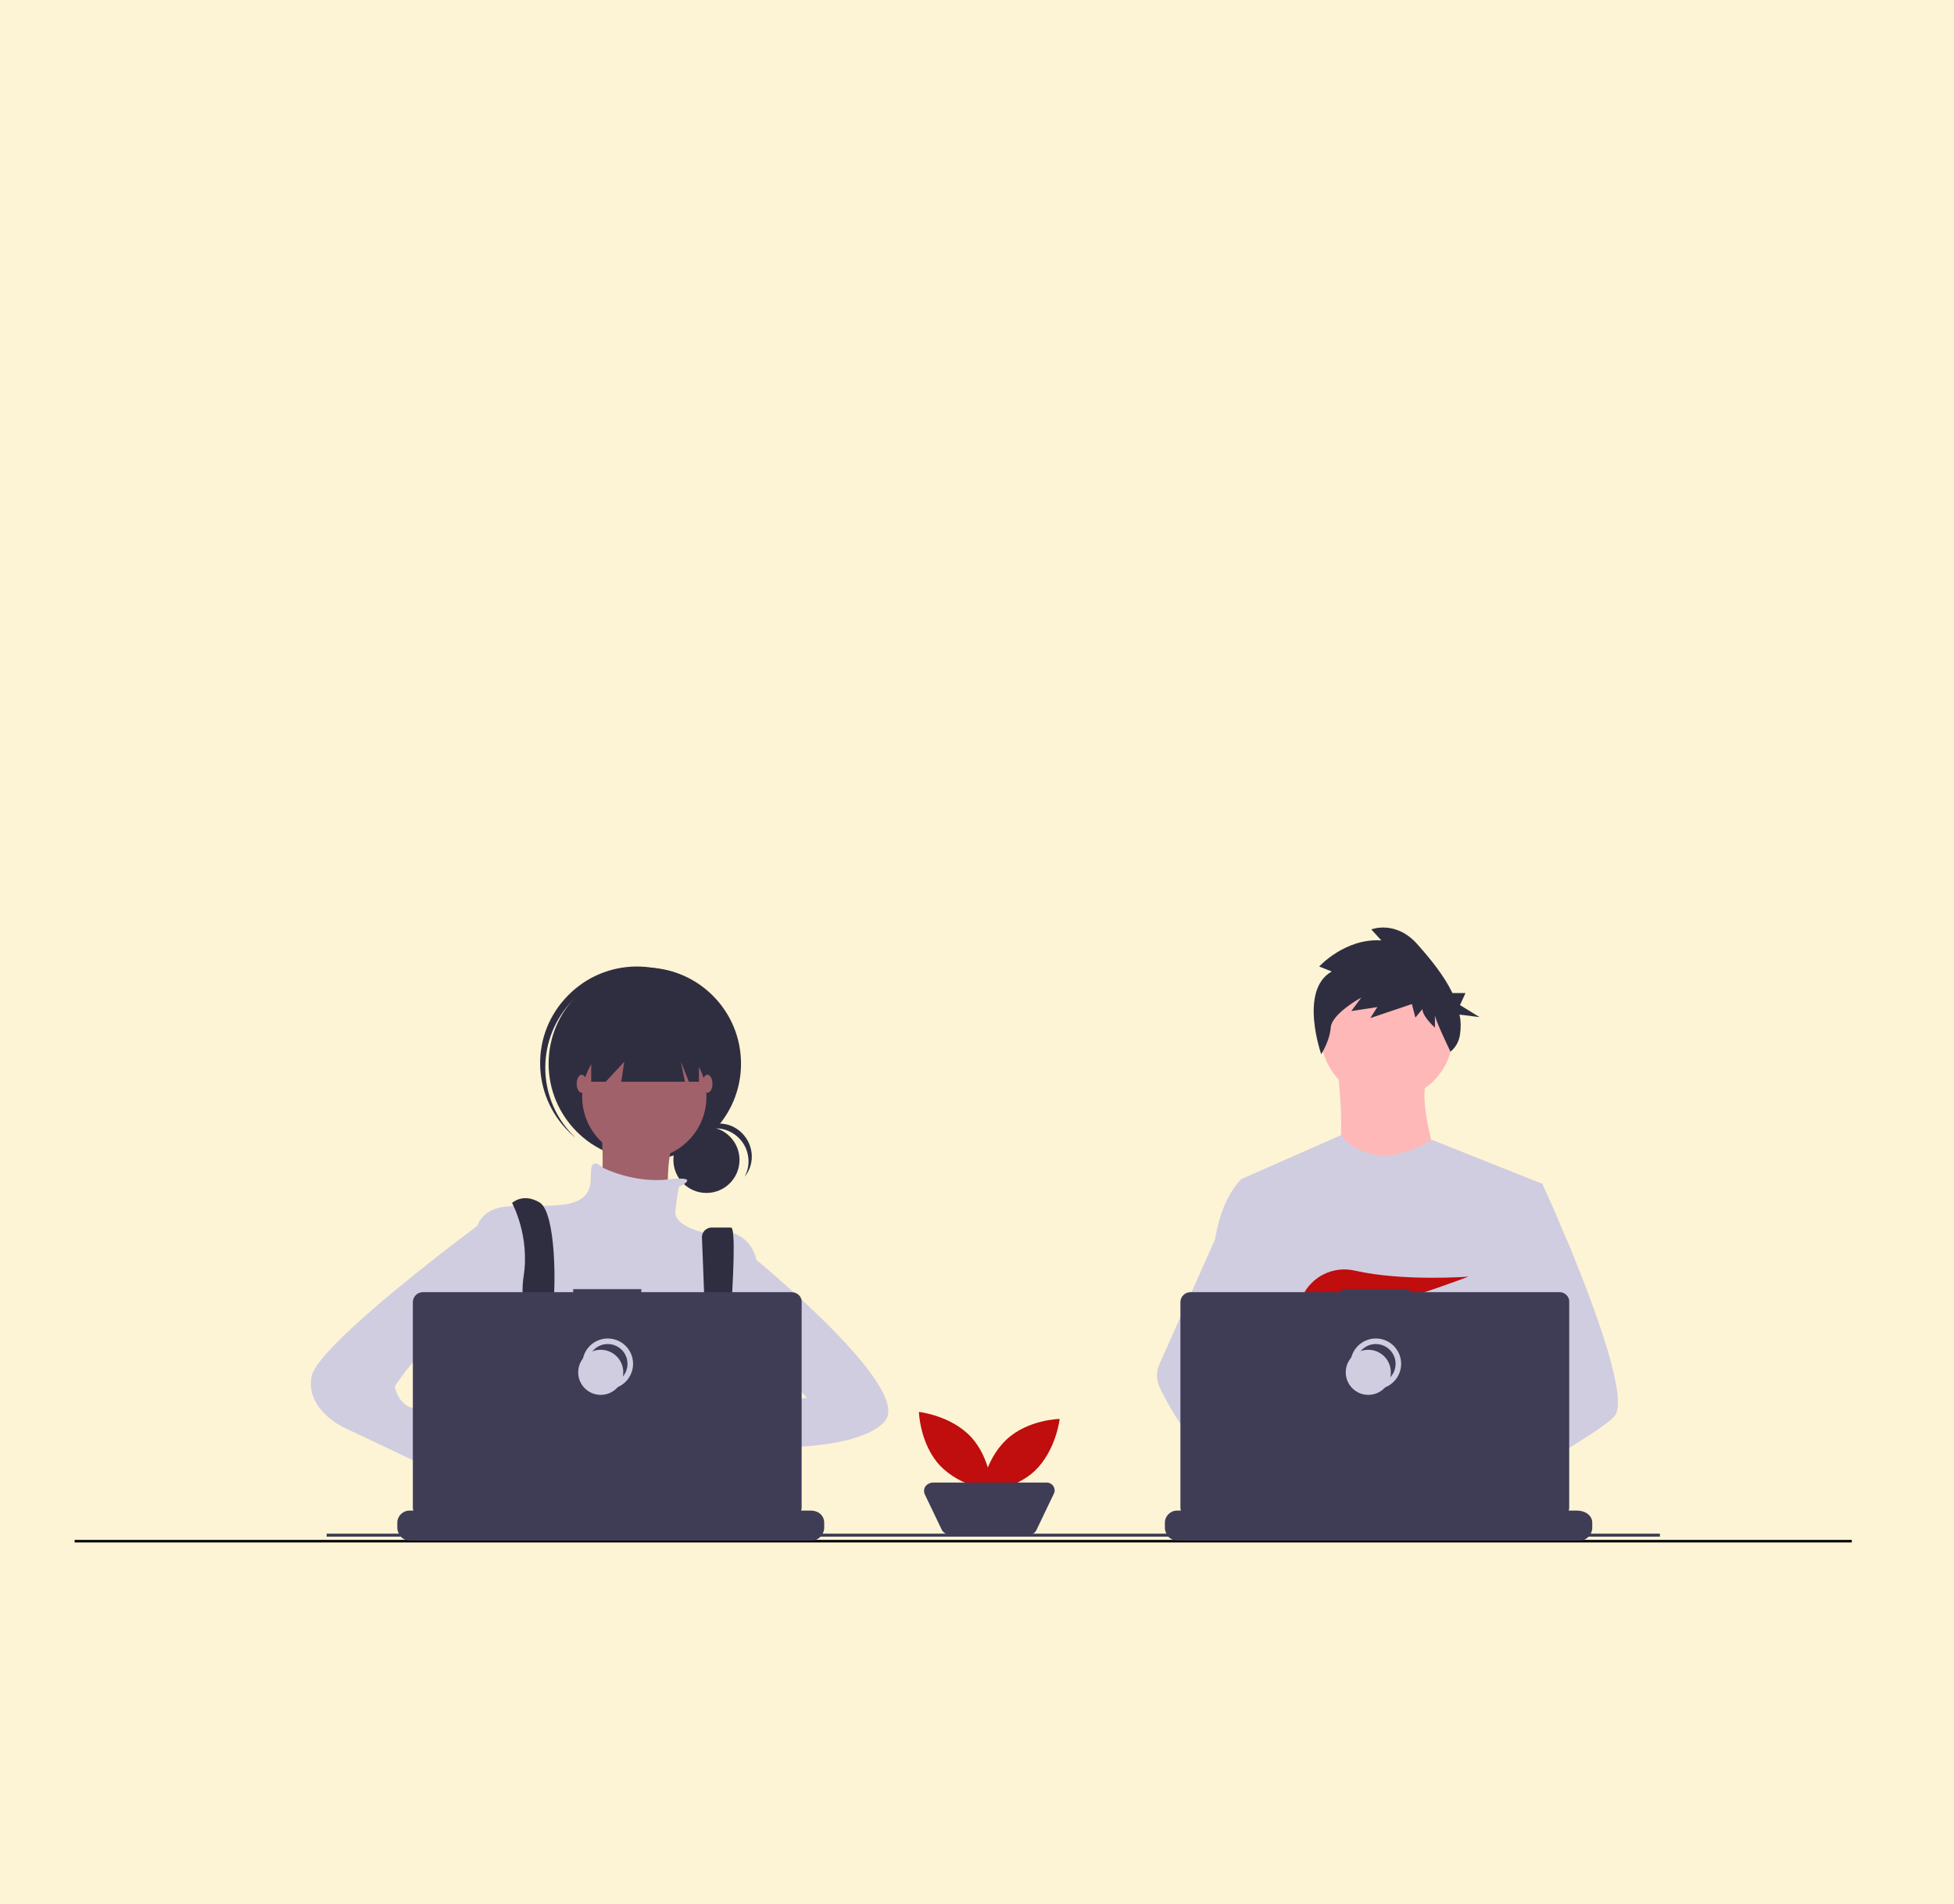 <?xml version="1.0" encoding="utf-8"?>
<!-- Generator: Adobe Illustrator 27.2.0, SVG Export Plug-In . SVG Version: 6.00 Build 0)  -->
<svg version="1.1" id="Layer_1" xmlns="http://www.w3.org/2000/svg" xmlns:xlink="http://www.w3.org/1999/xlink" x="0px" y="0px"
	 viewBox="0 0 390 380" style="enable-background:new 0 0 390 380;" xml:space="preserve">
<style type="text/css">
	.st0{opacity:0.2;fill:#F1CB2B;enable-background:new    ;}
	.st1{fill:none;stroke:#000000;stroke-width:0.5;stroke-miterlimit:10;}
	.st2{fill:#C00D0D;}
	.st3{fill:#3F3D56;}
	.st4{fill:#FFB8B8;}
	.st5{fill:#D0CDE1;}
	.st6{fill:#2F2E41;}
	.st7{fill:none;stroke:#D0CDE1;stroke-width:1.109;stroke-miterlimit:10;}
	.st8{fill:#A0616A;}
</style>
<rect class="st0" width="390" height="380"/>
<line class="st1" x1="14.9" y1="307.6" x2="369.6" y2="307.6"/>
<path class="st2" d="M193.8,286.8c4,4.3,4.2,10.7,4.2,10.7s-6.3-0.7-10.4-5c-4-4.3-4.2-10.7-4.2-10.7S189.8,282.5,193.8,286.8z"/>
<path class="st2" d="M206.5,293.6c-4.3,4-10.7,4.2-10.7,4.2s0.7-6.3,5-10.4s10.7-4.2,10.7-4.2S210.8,289.5,206.5,293.6z"/>
<path class="st3" d="M205.4,306.3h-15.9c-0.6,0-1.2-0.4-1.5-0.9l-3.4-7.1c-0.4-0.8-0.1-1.8,0.8-2.2c0.2-0.1,0.5-0.2,0.7-0.2h22.8
	c0.9,0,1.6,0.7,1.6,1.6c0,0.3-0.1,0.5-0.2,0.7l-3.4,7.1C206.6,306,206,306.3,205.4,306.3z"/>
<circle class="st4" cx="276.8" cy="206.4" r="13.2"/>
<path class="st4" d="M266.9,213c0,0,2.5,18.8-1.4,20.9c-3.8,2.1,22.8,2.3,22.8,2.3s-6-16.3-3.3-21.3L266.9,213z"/>
<path class="st5" d="M307.9,236.3l-2.2,10.1l-4.7,21.4l-0.2,1.2l-1.6,13.5l-1.1,9l-0.7,6.1c-4.4,2.3-7.6,3.8-7.6,3.8
	s-0.3-1.4-0.7-3.1c-3.1,0.9-8.8,2.5-13.6,2.8c1.8,2,2.6,3.8,1.5,5.2c-3.3,4.1-17-4.5-21.7-7.7c-0.1,0.8-0.2,1.5-0.1,2.3l-3.6-2.8
	l0.4-6.5l0.6-11l0.8-13.7c-0.3-0.6-0.5-1.2-0.6-1.8c-1.1-4-2.5-11.9-3.5-18.6c-0.9-5.4-1.5-9.9-1.6-10.9c0-0.1-0.1-0.2-0.1-0.2
	l20.2-8.9c1.4,3.3,8.1,4.3,8.1,4.3c5.6-0.4,9.9-3.3,9.9-3.3L307.9,236.3z"/>
<path class="st4" d="M291.3,297.5c0,0-0.9,0.3-2.3,0.7c-3.1,0.9-8.8,2.5-13.6,2.8c-4.1,0.3-7.7-0.4-8.3-3.1c-0.3-1.2,0.1-2.1,1-2.9
	c2.5-2.4,9.2-3.2,14.4-3.5c1.5-0.1,2.9-0.1,4-0.2c1.9,0,3.2,0,3.2,0l0.1,0.1L291.3,297.5z"/>
<path class="st6" d="M265.8,193.9l-2.5-1c0,0,5.2-5.7,12.4-5.2l-2-2.2c0,0,5-2,9.4,3.2c2.4,2.7,5.1,6,6.8,9.5h2.6l-1.1,2.4l3.9,2.4
	l-4-0.5c0.3,1.3,0.3,2.7,0.1,4c-0.2,1.4-0.9,2.6-1.9,3.4l0,0c0,0-3.1-6.4-3.1-7.3v2.5c0,0-2.5-2.2-2.5-3.7l-1.4,1.7l-0.7-2.7
	l-8.3,2.8l1.4-2.2l-5.2,0.8l2-2.7c0,0-5.9,3.2-6.1,6c-0.2,2.7-1.9,5.3-1.9,5.3S259.2,197.6,265.8,193.9z"/>
<path class="st5" d="M322.2,282.7c-1.4,1.5-4.7,3.6-8.7,6.1c-1.5,0.9-3.1,1.8-4.7,2.7c-3.9,2.2-8,4.3-11.4,6.1
	c-4.4,2.3-7.6,3.8-7.6,3.8s-0.3-1.4-0.7-3.1c-0.6-2.3-1.5-5.4-2.4-6.7c-0.1-0.1-0.1-0.1-0.1-0.2c-0.3-0.4-0.6-0.6-0.8-0.6l13.4-8.3
	l5.8-3.6l-4.2-10l-5.3-12.5l3.1-10.1l3.2-10.1h6c0,0,2,4.3,4.5,10.3c0.4,0.9,0.8,1.8,1.2,2.8C318.7,262,325.1,279.6,322.2,282.7z"/>
<path class="st4" d="M277,306.1c-3.3,4.1-17-4.5-21.7-7.7c-1.1-0.7-1.7-1.2-1.7-1.2l4.3-5.8l1.4-1.9c0,0,1.3,0.7,3.1,1.7
	c0.1,0.1,0.2,0.1,0.2,0.1c1.6,0.9,3.5,2.1,5.6,3.5c2.8,1.9,5.6,4,7.3,6C277.2,302.9,278,304.8,277,306.1z"/>
<path class="st5" d="M262.4,291.3c-0.5,0-1,0.1-1.5,0.1c-4.1,0.7-5.4,4.4-5.7,7c-0.1,0.8-0.2,1.5-0.1,2.3l-3.6-2.8l-1.3-1
	c-3.2-1.1-6.1-3.1-8.5-5.5c-2.2-2.1-4.1-4.3-5.8-6.8c-1.7-2.4-3.1-5-4.4-7.6c-0.7-1.5-0.8-3.2-0.1-4.7l4.5-10.1l6.6-14.8
	c0.1-0.4,0.1-0.7,0.2-1c1.3-7.5,4.9-10.9,4.9-10.9h2.7l1.8,10.9l2.2,13.5l-1.6,5.1l-3.6,11.8l3.4,3.7L262.4,291.3z"/>
<path class="st2" d="M265.4,259.9l2.3,2.7c0.9-0.2,1.8-0.4,2.7-0.6l-0.7-2.1l1.6,1.9c9.7-2.4,21.8-7,21.8-7s-13,1-22.7-1.2
	c-4.3-1-8.7,1.2-10.5,5.2c-1,2.3-0.9,4.3,2.8,4.3c1.2,0,2.5-0.2,3.6-0.4L265.4,259.9z"/>
<path class="st3" d="M317.8,303.9v1.1c0,0.3-0.1,0.6-0.2,0.9c-0.1,0.1-0.1,0.3-0.2,0.4c-0.5,0.7-1.2,1.2-2.1,1.2H235
	c-0.9,0-1.7-0.5-2.1-1.2c-0.1-0.1-0.1-0.3-0.2-0.4c-0.1-0.3-0.2-0.6-0.2-0.9v-1.1c0-1.3,1.1-2.4,2.4-2.4l0,0h4.6V301
	c0-0.1,0.1-0.1,0.1-0.1l0,0h2.4c0.1,0,0.1,0.1,0.1,0.1l0,0v0.5h1.5V301c0-0.1,0.1-0.1,0.1-0.1l0,0h2.4c0.1,0,0.1,0.1,0.1,0.1l0,0
	v0.5h1.5V301c0-0.1,0.1-0.1,0.1-0.1l0,0h2.4c0.1,0,0.1,0.1,0.1,0.1l0,0v0.5h1.5V301c0-0.1,0.1-0.1,0.1-0.1l0,0h2.4
	c0.1,0,0.1,0.1,0.1,0.1l0,0v0.5h1.5V301c0-0.1,0.1-0.1,0.1-0.1l0,0h2.4c0.1,0,0.1,0.1,0.1,0.1l0,0v0.5h1.5V301
	c0-0.1,0.1-0.1,0.1-0.1l0,0h2.4c0.1,0,0.1,0.1,0.1,0.1l0,0v0.5h1.5V301c0-0.1,0.1-0.1,0.1-0.1l0,0h18.7c0.1,0,0.1,0.1,0.1,0.1l0,0
	v0.5h1.5V301c0-0.1,0.1-0.1,0.1-0.1l0,0h2.4c0.1,0,0.1,0.1,0.1,0.1v0.5h1.5V301c0-0.1,0.1-0.1,0.1-0.1l0,0h2.4
	c0.1,0,0.1,0.1,0.1,0.1l0,0v0.5h1.5V301c0-0.1,0.1-0.1,0.1-0.1l0,0h2.4c0.1,0,0.1,0.1,0.1,0.1l0,0v0.5h1.5V301
	c0-0.1,0.1-0.1,0.1-0.1l0,0h2.4c0.1,0,0.1,0.1,0.1,0.1v0.5h1.5V301c0-0.1,0.1-0.1,0.1-0.1l0,0h2.4c0.1,0,0.1,0.1,0.1,0.1l0,0v0.5
	h1.5V301c0-0.1,0.1-0.1,0.1-0.1l0,0h2.4c0.1,0,0.1,0.1,0.1,0.1l0,0v0.5h7.1C316.6,301.5,317.8,302.6,317.8,303.9L317.8,303.9z"/>
<path class="st3" d="M311.3,257.9h-30v-0.6h-13.6v0.6h-30.1c-1.1,0-2,0.9-2,2l0,0v41c0,1.1,0.9,2,2,2l0,0h73.6c1.1,0,2-0.9,2-2l0,0
	v-41C313.3,258.9,312.4,257.9,311.3,257.9L311.3,257.9z"/>
<circle class="st7" cx="274.6" cy="272.2" r="4.5"/>
<circle class="st5" cx="273.1" cy="273.9" r="4.5"/>
<circle class="st6" cx="141" cy="231.5" r="6.6"/>
<path class="st6" d="M142.8,225.2c3.6,0,6.6,2.9,6.6,6.6c0,1.1-0.3,2.2-0.8,3.1c2.3-2.8,1.8-6.9-1-9.2c-2.8-2.3-6.9-1.8-9.2,1
	c-0.3,0.3-0.5,0.7-0.7,1C139,226.1,140.8,225.2,142.8,225.2z"/>
<circle class="st6" cx="128.7" cy="212.3" r="19.2"/>
<path class="st6" d="M113.7,200.3c6.9-7.7,18.7-8.6,26.7-2c-0.2-0.2-0.3-0.3-0.5-0.5c-7.9-7.1-20.1-6.4-27.2,1.6
	c-7.1,7.9-6.4,20.1,1.6,27.2c0.2,0.2,0.4,0.3,0.5,0.4C107.3,219.9,106.8,208.1,113.7,200.3z"/>
<circle class="st8" cx="128.6" cy="218.9" r="12.4"/>
<path class="st8" d="M119.8,222.8c0,0,1.6,15-1,16.6c-2.6,1.6,15,3.9,15,3.9s-2.6-16.3,3.9-20.6L119.8,222.8z"/>
<path class="st5" d="M135.5,236.9c0,0,4.9-2.3-2.1-1.5c-7,0.8-13-2.3-13-2.3s-2.1-2.1-2.4,0.2s1,6.5-6.2,7.2s-13.7-1.3-16.3,3.6
	c-2.6,4.9-1.3,26.1-1.3,26.1s4.9,17.6,8.8,20.2s38.1-1,38.1-1l9.8-17.6v-20.6c0,0-1.3-7.2-10.5-5.2c0,0-5.9-1.3-5.6-4.2
	C135.1,238.8,135.5,236.9,135.5,236.9z"/>
<path class="st6" d="M104.1,302.8c0.2-0.9,0.4-1.4,0.4-1.4l-0.1-0.7l-1.1-7.3l-0.5-3.1c3.9-1.6,4.9-9.1,4.9-9.1l0.2-0.1l0.7-0.4l0,0
	l2.4-1.4l0.1-0.1l1,0.7l2,1.3c5.2,3.9,11.8,5.4,18.2,4.2c1.5-0.3,2.9-0.7,4.3-1.3l4.7-1.6l0.2-0.1h0.2l2.8,0.4h0.1l0.3,0.1l-0.7,4.4
	l-0.9,6.5c2.5,1.3,4.6,3.7,6.6,6.8c0.4,0.7,0.9,1.4,1.2,2.1c0.5,1,1,1.9,1.5,2.9c0.1,0.1,0.1,0.3,0.2,0.4c0.2,0.4,0.4,0.8,0.6,1.2
	h-49.7c0.1-0.4,0.2-0.8,0.2-1.2c0,0,0,0,0-0.1c0-0.1,0.1-0.3,0.1-0.4C103.7,304.5,104,303.5,104.1,302.8z"/>
<path class="st6" d="M102.2,240.1c0,0,3.6,6.5,2.3,14.7c-1.3,8.1,3.9,28.3,3.9,28.3l3.9-1c0,0-2.6-17-2-20.9
	c0.7-3.9,0.7-19.2-2.6-21.2S102.2,240.1,102.2,240.1z"/>
<path class="st6" d="M140.1,246.9l1.4,36.1l2.6,1.6c0,0,3.7-39.6,1.8-39.6h-4C140.9,245.1,140.1,245.9,140.1,246.9
	C140.1,246.8,140.1,246.9,140.1,246.9z"/>
<circle class="st2" cx="110.2" cy="280.7" r="1.6"/>
<circle class="st2" cx="142.8" cy="282.3" r="1.6"/>
<polygon class="st6" points="118,203.4 118,215.9 120.9,215.9 124.6,211.9 124,215.9 136.7,215.9 135.9,211.9 137.5,215.9 
	139.5,215.9 139.5,203.4 "/>
<ellipse class="st8" cx="116.1" cy="216.3" rx="1" ry="1.8"/>
<ellipse class="st8" cx="141.2" cy="216.3" rx="1" ry="1.8"/>
<path class="st8" d="M147.8,282.2c0,0-14.9-2.8-15.8,2.1s16.5,2.8,16.5,2.8L147.8,282.2z"/>
<path class="st5" d="M147.5,248.6c0,0,35.5,28.3,29,35.2s-31.3,4.9-31.3,4.9l1.6-8.1l14.3-1.6l-7.1-7.2l-6.5,0.7V248.6z"/>
<path class="st8" d="M95,295.9l4.5,3.6c0,0,3.3,10.1,8.1,7.2c4.9-2.9-4.5-13.4-4.5-13.4l-5.6-2L95,295.9z"/>
<path class="st5" d="M99.6,243.4l-4.5,1.4c0,0-31.6,23.4-32.9,29.9c-1.3,6.5,6.2,10.1,6.2,10.1l28.3,13.4l2.9-7.8l-13.4-6.9
	c0,0,1-2-2.9-2.3c-3.9-0.3-4.5-4.5-4.5-4.5s7.8-12.1,12.1-9.4c4.2,2.6,5.6,4.5,5.6,4.5L99.6,243.4z"/>
<path class="st3" d="M164.5,303.9v1.1c0,0.3-0.1,0.6-0.2,0.9c-0.1,0.1-0.1,0.3-0.2,0.4c-0.5,0.7-1.2,1.2-2.1,1.2H81.8
	c-0.9,0-1.7-0.5-2.1-1.2c-0.1-0.1-0.1-0.3-0.2-0.4c-0.1-0.3-0.2-0.6-0.2-0.9v-1.1c0-1.3,1.1-2.4,2.4-2.4l0,0h4.5V301
	c0-0.1,0.1-0.1,0.1-0.1l0,0h2.4c0.1,0,0.1,0.1,0.1,0.1l0,0v0.5h1.5V301c0-0.1,0.1-0.1,0.1-0.1l0,0H93c0.1,0,0.1,0.1,0.1,0.1l0,0v0.5
	h1.5V301c0-0.1,0.1-0.1,0.1-0.1l0,0h2.4c0.1,0,0.1,0.1,0.1,0.1l0,0v0.5h1.5V301c0-0.1,0.1-0.1,0.1-0.1l0,0h2.4
	c0.1,0,0.1,0.1,0.1,0.1l0,0v0.5h1.5V301c0-0.1,0.1-0.1,0.1-0.1l0,0h2.4c0.1,0,0.1,0.1,0.1,0.1l0,0v0.5h1.5V301
	c0-0.1,0.1-0.1,0.1-0.1l0,0h2.4c0.1,0,0.1,0.1,0.1,0.1l0,0v0.5h1.5V301c0-0.1,0.1-0.1,0.1-0.1l0,0h18.9c0.1,0,0.1,0.1,0.1,0.1l0,0
	v0.5h1.5V301c0-0.1,0.1-0.1,0.1-0.1l0,0h2.4c0.1,0,0.1,0.1,0.1,0.1v0.5h1.5V301c0-0.1,0.1-0.1,0.1-0.1l0,0h2.4
	c0.1,0,0.1,0.1,0.1,0.1l0,0v0.5h1.5V301c0-0.1,0.1-0.1,0.1-0.1l0,0h2.4c0.1,0,0.1,0.1,0.1,0.1l0,0v0.5h1.5V301
	c0-0.1,0.1-0.1,0.1-0.1l0,0h2.4c0.1,0,0.1,0.1,0.1,0.1v0.5h1.5V301c0-0.1,0.1-0.1,0.1-0.1l0,0h2.4c0.1,0,0.1,0.1,0.1,0.1l0,0v0.5
	h1.5V301c0-0.1,0.1-0.1,0.1-0.1l0,0h2.4c0.1,0,0.1,0.1,0.1,0.1l0,0v0.5h7.1C163.5,301.5,164.5,302.6,164.5,303.9L164.5,303.9z"/>
<path class="st3" d="M158,257.9h-30v-0.6h-13.6v0.6H84.4c-1.1,0-2,0.9-2,2v41c0,1.1,0.9,2,2,2H158c1.1,0,2-0.9,2-2v-41
	C160.1,258.9,159.2,257.9,158,257.9z"/>
<circle class="st7" cx="121.3" cy="272.2" r="4.5"/>
<circle class="st5" cx="119.9" cy="273.9" r="4.5"/>
<rect x="65.2" y="306.1" class="st3" width="266.1" height="0.6"/>
</svg>
